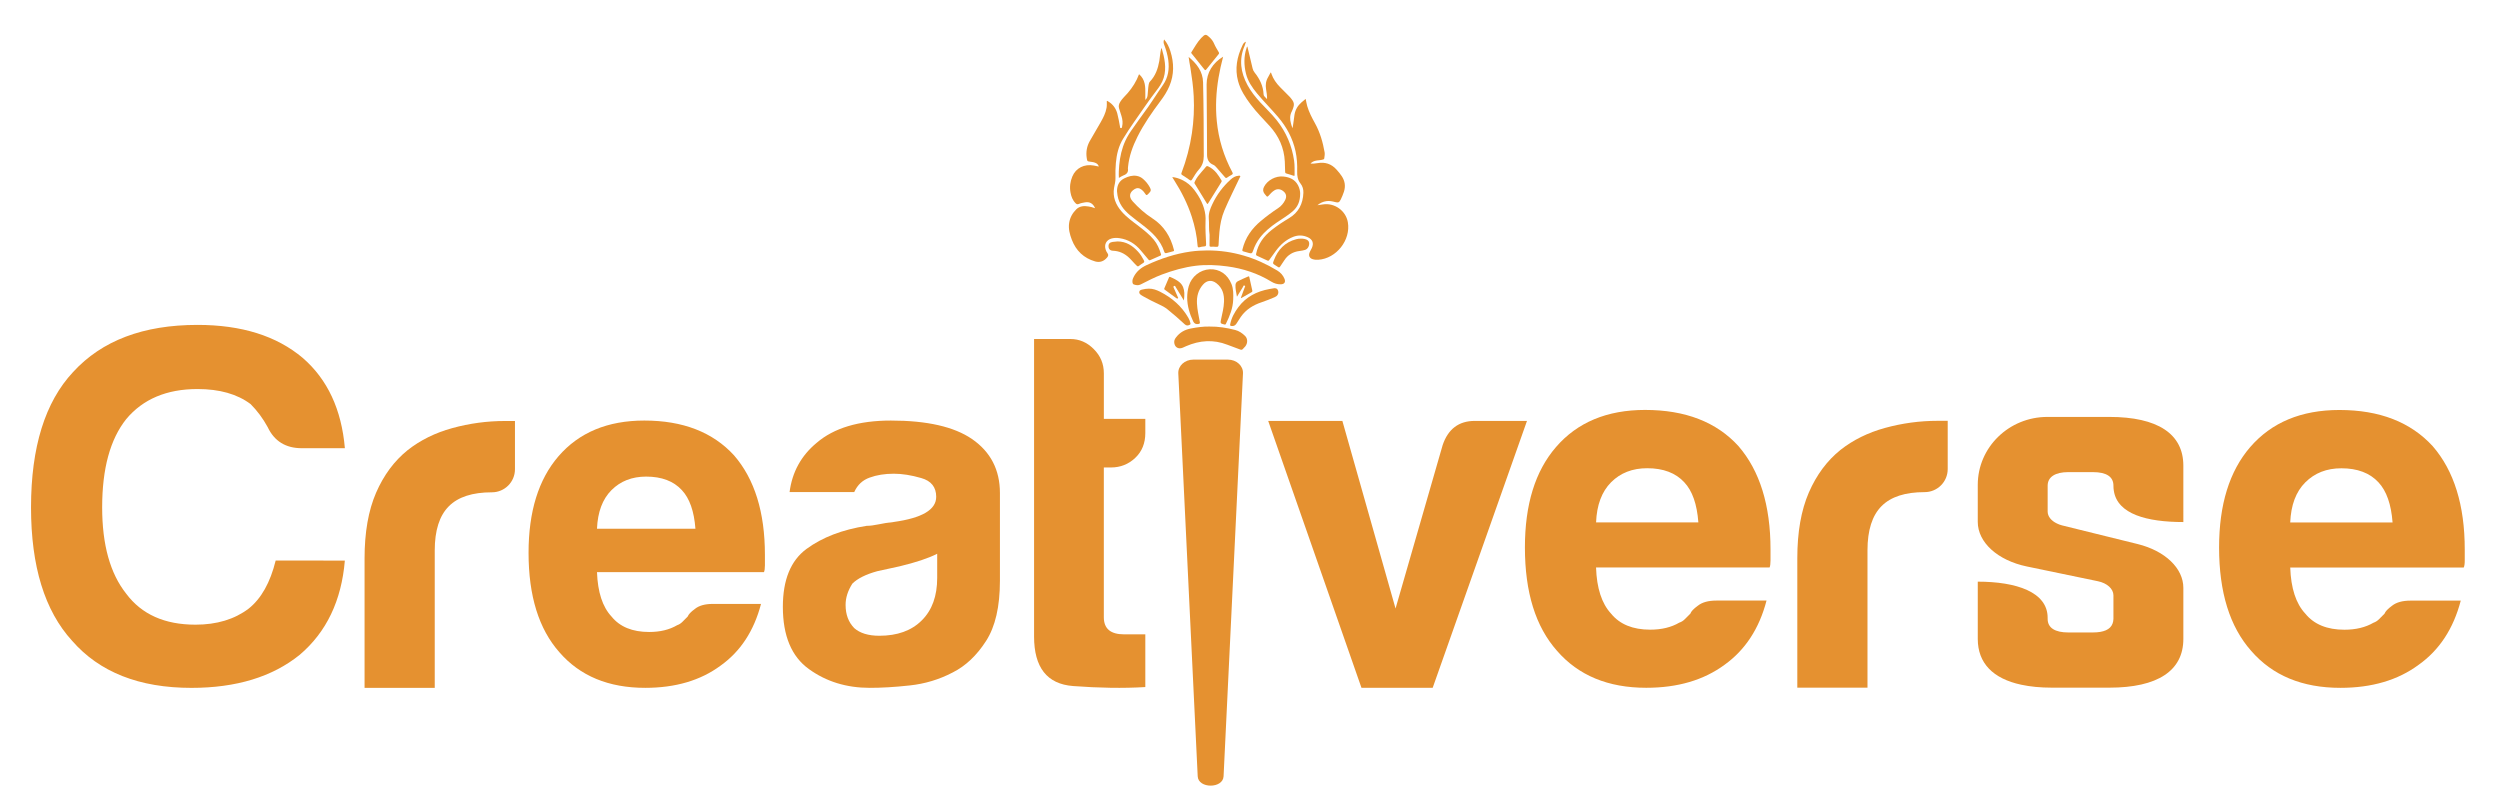 <?xml version="1.0" encoding="utf-8"?>
<!-- Generator: Adobe Illustrator 26.5.0, SVG Export Plug-In . SVG Version: 6.00 Build 0)  -->
<svg version="1.1" id="Layer_1" xmlns="http://www.w3.org/2000/svg" xmlns:xlink="http://www.w3.org/1999/xlink" x="0px" y="0px"
	 viewBox="0 0 833.26 266.98" style="enable-background:new 0 0 833.26 266.98;" xml:space="preserve">
<style type="text/css">
	.st0{fill:#E59130;}
</style>
<path class="st0" d="M599.05,229.2v-43.13c0-8.68,1.28-15.99,3.84-21.9c2.58-5.92,6.07-10.6,10.53-14.2
	c4.26-3.35,9.2-5.78,14.87-7.34c5.68-1.56,11.54-2.37,17.56-2.37c0.44,0,1,0,1.66,0c0.68,0,1.24,0,1.67,0v16.08
	c0,4.25-3.44,7.69-7.69,7.69h0c-6.47,0-11.24,1.53-14.36,4.66c-3.12,3.12-4.69,8.04-4.69,14.7v45.81H599.05z"/>
<path class="st0" d="M803.46,200.19h16.72c-2.45,9.37-7.13,16.49-14.05,21.4c-6.9,5.11-15.6,7.67-26.07,7.67
	c-12.7,0-22.61-4.1-29.74-12.33c-7.13-8.06-10.69-19.5-10.69-34.46c0-14.26,3.43-25.39,10.35-33.43
	c7.14-8.26,17.05-12.39,29.76-12.39c13.36,0,23.72,4.02,31.08,12.05c7.14,8.23,10.69,19.72,10.69,34.46c0,0.86,0,1.65,0,2.32
	c0,0.7,0,1.12,0,1.34c0,1.12-0.12,1.9-0.34,2.34h-57.83c0.24,6.89,1.9,12.03,5.03,15.37c2.89,3.57,7.25,5.36,13.03,5.36
	c3.79,0,7.02-0.78,9.7-2.34c0.66-0.22,1.28-0.61,1.84-1.17c0.55-0.59,1.16-1.17,1.83-1.84c0.23-0.67,1.05-1.59,2.51-2.65
	C798.72,200.75,800.79,200.19,803.46,200.19z M763.34,174.13h34.11c-0.45-6.03-2.01-10.49-4.69-13.36
	c-2.87-3.12-7.02-4.69-12.37-4.69c-4.89,0-8.89,1.56-12.02,4.69C765.24,163.89,763.58,168.36,763.34,174.13z"/>
<path class="st0" d="M477.52,229.24h-23.74L422.7,140.3h24.72l17.72,62.52l15.71-54.49c1.81-5.33,5.36-8.04,10.69-8.04h17.41
	L477.52,229.24z"/>
<path class="st0" d="M572.13,200.17h16.66c-2.43,9.37-7.14,16.49-13.98,21.4c-6.95,5.11-15.62,7.67-26.12,7.67
	c-12.69,0-22.6-4.1-29.74-12.33c-7.14-8.06-10.69-19.5-10.69-34.46c0-14.26,3.4-25.39,10.35-33.43
	c7.11-8.26,17.05-12.39,29.71-12.39c13.39,0,23.8,4.02,31.11,12.05c7.11,8.23,10.69,19.72,10.69,34.46c0,0.86,0,1.65,0,2.32
	c0,0.7,0,1.12,0,1.34c0,1.12-0.11,1.9-0.31,2.34h-57.84c0.22,6.89,1.9,12.03,4.99,15.37c2.9,3.57,7.25,5.36,13.06,5.36
	c3.77,0,7.03-0.78,9.68-2.34c0.7-0.22,1.31-0.61,1.87-1.17c0.56-0.59,1.14-1.17,1.84-1.84c0.2-0.67,1.03-1.59,2.51-2.65
	C567.36,200.73,569.42,200.17,572.13,200.17z M531.98,174.11h34.09c-0.45-6.03-1.98-10.49-4.69-13.36c-2.87-3.12-7-4.69-12.36-4.69
	c-4.91,0-8.93,1.56-12.05,4.69C533.88,163.87,532.2,168.34,531.98,174.11z"/>
<path class="st0" d="M704.42,161.98v-0.1c0-2.93-2.23-4.52-6.85-4.52h-8.23c-4.29,0-6.85,1.59-6.85,4.52v8.62
	c0,1.61,1.18,3.07,3.09,3.98c0.52,0.26,1.1,0.48,1.74,0.64l25.2,6.22c9.14,2.27,15.2,8.07,15.2,14.59v17.03
	c0,10.6-8.56,16.24-24.67,16.24h-19.18c-3.82,0-7.21-0.34-10.19-0.98c-9.42-2.02-14.48-7.2-14.48-15.26v-19.09
	c12.86,0,23.29,3.45,23.29,12.03v0.38c0,3.05,2.56,4.52,6.85,4.52h8.23c3.58,0,5.8-0.96,6.54-2.92c0.17-0.48,0.31-1,0.31-1.6v-7.85
	c0-2.16-2.11-4.08-5.2-4.71l-23.65-4.91c-9.74-2.02-16.37-8.03-16.37-14.85v-12.37c0-12.5,10.39-22.63,23.21-22.63h20.64
	c16.11,0,24.67,5.64,24.67,16.24V174c-12.06,0-21.98-2.59-23.17-10.43C704.46,163.05,704.42,162.51,704.42,161.98z"/>
<path class="st0" d="M114.94,186.83c-1.12,13.36-6.13,23.85-15.04,31.42c-9.14,7.37-21.18,11.02-36.1,11.02
	c-17.38,0-30.64-5.22-39.78-15.71c-9.14-10.02-13.68-24.83-13.68-44.45c0-20.06,4.67-35.1,14.02-45.11
	c9.61-10.49,23.4-15.71,41.47-15.71c14.68,0,26.37,3.66,35.09,11.02c8.24,7.14,12.91,17.16,14.03,30.08h-14.39
	c-5.32,0-9.13-2.34-11.34-7.03c-1.58-2.9-3.47-5.44-5.69-7.67c-4.46-3.35-10.36-5.02-17.71-5.02c-10.25,0-18.18,3.35-23.75,10.02
	c-5.35,6.72-8.02,16.49-8.02,29.43c0,12.47,2.67,22.04,8.02,28.77c5.14,6.89,12.83,10.32,23.08,10.32c7.11,0,13.02-1.79,17.7-5.33
	c4.22-3.35,7.23-8.71,9.03-16.04H114.94z"/>
<path class="st0" d="M121.51,229.26v-43.13c0-8.68,1.28-15.99,3.84-21.9c2.58-5.92,6.07-10.6,10.53-14.2
	c4.26-3.35,9.2-5.78,14.87-7.34c5.68-1.56,11.54-2.37,17.56-2.37c0.44,0,1,0,1.66,0c0.68,0,1.24,0,1.67,0v16.08
	c0,4.25-3.44,7.69-7.69,7.69l0,0c-6.47,0-11.24,1.53-14.36,4.66c-3.12,3.12-4.69,8.04-4.69,14.7v45.81H121.51z"/>
<path class="st0" d="M237.57,201.29h16.08c-2.36,9.02-6.86,15.86-13.51,20.59c-6.64,4.91-15.01,7.38-25.08,7.38
	c-12.22,0-21.75-3.95-28.61-11.86c-6.86-7.76-10.28-18.76-10.28-33.15c0-13.72,3.3-24.43,9.96-32.16
	c6.86-7.94,16.4-11.92,28.63-11.92c12.85,0,22.82,3.87,29.9,11.6c6.86,7.92,10.29,18.98,10.29,33.15c0,0.83,0,1.58,0,2.23
	c0,0.67,0,1.07,0,1.29c0,1.07-0.11,1.83-0.33,2.26h-55.64c0.24,6.63,1.83,11.57,4.84,14.79c2.78,3.44,6.97,5.15,12.54,5.15
	c3.65,0,6.76-0.75,9.33-2.26c0.64-0.21,1.23-0.59,1.77-1.13c0.53-0.56,1.11-1.13,1.76-1.77c0.22-0.64,1.01-1.53,2.42-2.55
	C233.02,201.83,235.01,201.29,237.57,201.29z M198.98,176.22h32.81c-0.44-5.8-1.93-10.09-4.52-12.86c-2.76-3.01-6.75-4.51-11.9-4.51
	c-4.7,0-8.56,1.5-11.56,4.51C200.81,166.37,199.21,170.67,198.98,176.22z"/>
<path class="st0" d="M317.53,224.14c-4.51,2.36-9.29,3.78-14.31,4.32c-5.05,0.56-9.47,0.8-13.34,0.8c-7.73,0-14.48-2.07-20.26-6.25
	c-5.8-4.16-8.69-11.11-8.69-20.75c0-9.02,2.63-15.43,7.88-19.3c5.26-3.86,11.94-6.44,20.07-7.7c1.1,0,2.36-0.16,3.89-0.48
	c1.48-0.32,3.19-0.59,5.15-0.81c9.39-1.32,14.12-4.05,14.12-8.38c0-3.22-1.66-5.31-4.97-6.25c-3.33-0.97-6.39-1.45-9.15-1.45
	c-3.01,0-5.72,0.43-8.05,1.29c-2.36,0.83-4.08,2.44-5.15,4.83h-21.55c0.86-6.66,3.86-12.13,9.01-16.4
	c5.78-4.97,14.05-7.44,24.76-7.44c12,0,21.02,2.04,27.03,6.15c6.2,4.27,9.31,10.28,9.31,17.98v29.26c0,8.59-1.53,15.3-4.64,20.1
	C325.53,218.5,321.82,221.99,317.53,224.14z M312.37,184.57c-3.01,1.53-7.17,2.9-12.54,4.19l-7.38,1.61
	c-3.86,1.05-6.66,2.47-8.36,4.16c-1.52,2.39-2.25,4.72-2.25,7.09c0,3.22,0.97,5.77,2.88,7.73c1.91,1.69,4.72,2.55,8.35,2.55
	c6.01,0,10.74-1.69,14.17-5.13c3.44-3.41,5.13-8.13,5.13-14.15V184.57z"/>
<path class="st0" d="M381.74,229c-7.4,0.45-15.43,0.31-24.1-0.34c-8.67-0.68-12.98-6.19-12.98-16.52v-99.15h12.11
	c2.93,0,5.54,1.1,7.77,3.35c2.28,2.25,3.38,4.96,3.38,8.11v15.17h13.82v4.7c0,3.38-1.1,6.16-3.35,8.28
	c-2.25,2.14-4.96,3.21-8.11,3.21h-2.37v49.91c0,3.83,2.25,5.71,6.76,5.71h7.07V229z"/>
<g>
	<path class="st0" d="M365,69.4c-0.7-1.6-1.79-2.21-3.35-1.96c-0.72,0.12-1.44,0.26-2.11,0.55c-0.43,0.19-0.72,0.06-1.02-0.23
		c-1.01-1-1.48-2.25-1.72-3.61c-0.33-1.84-0.1-3.64,0.62-5.34c1.19-2.83,3.98-4.21,7.13-3.64c0.55,0.1,1.09,0.22,1.69,0.34
		c-0.31-0.98-1.06-1.27-1.86-1.46c-0.29-0.07-0.6-0.1-0.9-0.14c-1.1-0.14-1.1-0.14-1.27-1.25c-0.3-1.99,0.03-3.88,1.01-5.63
		c1.18-2.1,2.43-4.16,3.62-6.25c0.87-1.53,1.68-3.09,1.98-4.86c0.13-0.75,0.08-1.49,0.08-2.24c0.19-0.12,0.31,0.04,0.43,0.11
		c1.58,0.93,2.59,2.29,3.07,4.05c0.38,1.41,0.61,2.85,0.88,4.28c0.04,0.22-0.04,0.59,0.37,0.58c0.35-0.01,0.3-0.32,0.36-0.54
		c0.28-1.18,0.13-2.33-0.21-3.47c-0.26-0.87-0.56-1.73-0.82-2.6c-0.22-0.76-0.04-1.41,0.38-2.11c0.68-1.13,1.66-1.98,2.5-2.95
		c1.61-1.86,2.91-3.92,3.79-6.3c1.02,0.87,1.6,1.92,1.87,3.16c0.25,1.16,0.23,2.33,0.22,3.51c0,0.58,0,1.17,0,1.91
		c0.55-0.5,0.69-1.03,0.76-1.58c0.14-1.16,0.14-2.34,0.35-3.5c0.07-0.38,0.16-0.76,0.44-1.05c1.84-1.92,2.66-4.3,3.11-6.85
		c0.23-1.32,0.27-2.66,0.59-3.96c0.03-0.12,0.04-0.24,0.2-0.33c0.93,3.27,1.7,6.52,0.67,9.9c-0.49,1.62-1.43,2.99-2.45,4.3
		c-2.62,3.38-4.96,6.96-7.43,10.44c-1.28,1.8-2.46,3.66-3.62,5.53c-1.54,2.49-2.18,5.24-2.44,8.12c-0.15,1.68-0.18,3.36-0.13,5.04
		c0.03,1.11-0.29,2.16-0.47,3.23c-0.51,3.05,0.54,5.61,2.5,7.88c1.64,1.9,3.69,3.34,5.66,4.85c1.8,1.38,3.59,2.77,5.06,4.53
		c1.19,1.43,1.89,3.1,2.42,4.85c0.08,0.27,0.02,0.4-0.24,0.51c-1.11,0.48-2.23,0.97-3.33,1.47c-0.28,0.13-0.43,0.04-0.61-0.18
		c-0.84-1.01-1.7-2.01-2.54-3.02c-1.86-2.23-4.18-3.68-7.08-4.1c-0.87-0.13-1.74-0.14-2.59,0.08c-1.82,0.47-2.64,2.01-2.03,3.79
		c0.14,0.4,0.32,0.79,0.58,1.13c0.39,0.51,0.3,0.92-0.09,1.4c-1.06,1.3-2.44,1.8-4.01,1.35c-3.79-1.1-6.38-3.57-7.78-7.24
		c-0.69-1.8-1.19-3.66-0.88-5.63c0.28-1.76,1.11-3.25,2.36-4.49c1.16-1.15,2.64-1.2,4.15-0.95C363.56,68.91,364.23,69.14,365,69.4z"
		/>
	<path class="st0" d="M422.31,33.05c0.05-1.14-0.15-2.24-0.33-3.33c-0.24-1.46-0.05-2.81,0.73-4.08c0.29-0.48,0.54-0.99,0.8-1.49
		c0.22,0.09,0.2,0.28,0.25,0.42c0.6,1.74,1.64,3.2,2.92,4.5c1.03,1.06,2.1,2.08,3.13,3.15c0.36,0.38,0.69,0.8,0.98,1.23
		c0.45,0.65,0.59,1.37,0.35,2.14c-0.16,0.48-0.28,0.98-0.52,1.42c-0.76,1.35-0.73,2.75-0.33,4.18c0.14,0.5,0.26,1,0.54,1.55
		c0.28-1.56,0.39-3.05,0.63-4.52c0.28-1.69,1.09-3.02,2.35-4.12c0.43-0.37,0.87-0.72,1.37-1.14c0.19,0.85,0.3,1.64,0.52,2.4
		c0.59,2.01,1.56,3.87,2.57,5.69c1.69,3.05,2.64,6.33,3.23,9.74c0.12,0.68-0.06,1.33-0.12,1.99c-0.03,0.32-0.29,0.35-0.52,0.42
		c-0.74,0.23-1.53,0.18-2.28,0.35c-0.66,0.15-1.26,0.39-1.79,0.96c0.85,0.07,1.61-0.01,2.35-0.14c2.49-0.43,4.6,0.23,6.3,2.13
		c0.64,0.71,1.25,1.43,1.78,2.23c1.07,1.63,1.31,3.36,0.7,5.21c-0.29,0.89-0.65,1.74-1.06,2.58c-0.47,0.95-0.82,1.11-1.85,0.83
		c-0.96-0.26-1.93-0.46-2.93-0.31c-1.11,0.17-2.11,0.61-2.98,1.36c0.63-0.09,1.27-0.19,1.9-0.28c3.85-0.56,7.58,2.13,8.24,5.95
		c1.03,5.94-3.84,12.12-9.87,12.51c-0.67,0.04-1.34-0.01-1.98-0.24c-0.9-0.33-1.26-1.08-0.97-1.99c0.09-0.29,0.24-0.56,0.37-0.83
		c0.14-0.29,0.32-0.57,0.45-0.86c0.72-1.6,0.25-2.87-1.35-3.59c-1.59-0.72-3.21-0.77-4.84-0.14c-2.42,0.94-4.26,2.61-5.79,4.66
		c-0.75,1.01-1.49,2.02-2.21,3.05c-0.21,0.3-0.37,0.32-0.69,0.17c-1.11-0.54-2.23-1.05-3.36-1.55c-0.35-0.15-0.41-0.32-0.33-0.69
		c0.67-3.33,2.56-5.85,5.16-7.91c1.83-1.45,3.77-2.73,5.77-3.92c3.22-1.91,4.67-4.81,4.82-8.46c0.05-1.17-0.26-2.24-1-3.17
		c-0.93-1.16-1.11-2.54-1.07-3.96c0.06-2.28-0.07-4.53-0.55-6.76c-0.94-4.31-2.98-8.06-5.82-11.4c-2.28-2.69-4.79-5.17-7.04-7.89
		c-1.62-1.97-3.05-4.05-3.66-6.57c-0.69-2.82-0.74-5.65,0.17-8.44c0.07-0.2,0.08-0.44,0.3-0.6c0.58,2.45,1.17,4.87,1.74,7.31
		c0.12,0.53,0.35,0.98,0.69,1.4c1.7,2.12,2.84,4.46,2.97,7.23C421.19,32.16,421.9,32.5,422.31,33.05z"/>
	<path class="st0" d="M402.46,83.47c8.4,0,16.11,2.37,23.26,6.7c1.09,0.66,1.91,1.56,2.4,2.74c0.46,1.11-0.02,1.82-1.23,1.85
		c-1.12,0.02-2.13-0.26-3.1-0.86c-4.55-2.79-9.51-4.42-14.79-5.12c-3.46-0.46-6.94-0.62-10.41-0.2c-3.9,0.47-7.64,1.55-11.31,2.92
		c-2.45,0.91-4.76,2.14-7.09,3.31c-0.77,0.39-1.5,0.26-2.23,0.02c-0.53-0.18-0.52-0.74-0.51-1.2c0.01-0.47,0.2-0.9,0.41-1.32
		c0.93-1.86,2.48-3.1,4.3-3.94c4.68-2.17,9.54-3.8,14.67-4.52C398.69,83.58,400.58,83.49,402.46,83.47z"/>
	<path class="st0" d="M396.18,18.98c2.67,2.22,4.73,4.79,4.81,8.49c0.19,8.18,0.22,16.37,0.23,24.55c0,1.7-0.46,3.18-1.6,4.45
		c-0.91,1.02-1.59,2.2-2.3,3.35c-0.26,0.42-0.46,0.42-0.84,0.15c-0.79-0.57-1.6-1.1-2.42-1.62c-0.3-0.19-0.4-0.35-0.26-0.72
		c1.63-4.29,2.8-8.7,3.47-13.23c0.61-4.1,0.81-8.21,0.6-12.35c-0.16-3.16-0.6-6.28-1.09-9.4C396.58,21.43,396.31,20.23,396.18,18.98
		z"/>
	<path class="st0" d="M433.35,64.5c0.01,2.67-0.84,4.48-2.48,5.92c-1.65,1.44-3.56,2.54-5.36,3.78c-2.04,1.41-3.96,2.95-5.49,4.93
		c-1.05,1.36-1.84,2.85-2.38,4.48c-0.27,0.82-0.51,0.95-1.32,0.72c-0.6-0.17-1.2-0.37-1.81-0.51c-0.44-0.1-0.5-0.27-0.39-0.7
		c0.93-3.88,3.1-6.93,6.12-9.46c1.84-1.54,3.75-2.96,5.75-4.27c1.05-0.69,1.81-1.61,2.36-2.71c0.54-1.07,0.39-2.03-0.41-2.77
		c-1-0.93-2.13-1.1-3.16-0.47c-0.79,0.48-1.39,1.17-2,1.85c-0.3,0.33-0.49,0.33-0.74-0.02c-0.18-0.25-0.39-0.46-0.58-0.7
		c-0.55-0.72-0.58-1.47-0.17-2.27c1.15-2.26,3.91-3.73,6.48-3.46c2.09,0.22,3.84,0.98,4.87,2.92
		C433.17,62.75,433.36,63.84,433.35,64.5z"/>
	<path class="st0" d="M407.67,18.9c-0.62,2.37-1.14,4.68-1.53,7.01c-0.8,4.79-1.06,9.61-0.58,14.46c0.59,6.02,2.32,11.68,5.17,17.01
		c0.26,0.48,0.19,0.69-0.27,0.92c-0.5,0.26-0.98,0.57-1.45,0.89c-0.29,0.2-0.46,0.18-0.7-0.1c-0.93-1.1-1.89-2.17-2.83-3.25
		c-0.32-0.37-0.65-0.73-1.11-0.92c-1.46-0.6-2.04-1.78-2.05-3.27c-0.03-2.92-0.02-5.83-0.04-8.75c-0.03-4.92-0.09-9.84-0.11-14.76
		C402.16,24.2,404.23,20.95,407.67,18.9z"/>
	<path class="st0" d="M372.3,63.72c0.01-2.08,0.81-3.49,2.51-4.31c1.29-0.62,2.63-1.05,4.1-0.78c0.78,0.14,1.46,0.48,2.05,0.99
		c0.92,0.79,1.67,1.71,2.25,2.76c0.51,0.92,0.46,1.29-0.28,2.04c-0.11,0.11-0.25,0.21-0.35,0.33c-0.3,0.36-0.53,0.38-0.8-0.07
		c-0.36-0.58-0.82-1.11-1.38-1.53c-0.75-0.57-1.45-0.6-2.25-0.11c-1.75,1.06-1.99,2.58-0.61,4.09c1.94,2.13,4.06,4.04,6.51,5.62
		c3.87,2.49,6.14,6.13,7.23,10.55c0.08,0.31-0.02,0.4-0.27,0.46c-0.72,0.19-1.45,0.37-2.17,0.58c-0.4,0.12-0.66-0.03-0.77-0.37
		c-1.24-3.94-4.11-6.56-7.24-8.97c-1.41-1.09-2.84-2.15-4.21-3.29c-2.09-1.74-3.69-3.81-4.15-6.58
		C372.39,64.6,372.34,64.06,372.3,63.72z"/>
	<path class="st0" d="M395.69,99.21c0.02-1.36,0.17-2.63,0.53-3.86c0.94-3.19,3.77-5.45,7.03-5.6c3.22-0.15,5.91,1.7,7.2,4.91
		c0.68,1.69,0.64,3.43,0.58,5.2c-0.1,2.89-1.16,5.47-2.4,8.01c-0.12,0.25-0.22,0.36-0.54,0.28c-1.35-0.32-1.4-0.37-1.1-1.74
		c0.42-1.94,0.91-3.86,0.98-5.85c0.09-2.42-0.49-4.58-2.51-6.14c-1.57-1.22-3.2-1.04-4.51,0.46c-1.57,1.8-2.11,3.92-2,6.25
		c0.1,2.11,0.59,4.16,0.96,6.23c0.08,0.43-0.07,0.53-0.41,0.61c-0.78,0.18-1.42-0.06-1.78-0.8
		C396.51,104.63,395.71,101.97,395.69,99.21z"/>
	<path class="st0" d="M415.29,13.9c-0.18,0.54-0.29,0.96-0.46,1.37c-1.94,4.54-1.32,8.88,0.97,13.11c1.15,2.12,2.63,3.98,4.25,5.75
		c1.83,2,3.83,3.85,5.51,5.98c3.13,3.96,5.04,8.45,5.77,13.44c0.23,1.59,0.14,3.19,0.16,4.79c0,0.24-0.06,0.32-0.32,0.24
		c-0.83-0.27-1.65-0.54-2.49-0.78c-0.32-0.09-0.33-0.32-0.34-0.56c-0.04-1.13-0.06-2.27-0.11-3.4c-0.23-4.6-2.03-8.53-5.11-11.9
		c-2.13-2.33-4.36-4.57-6.26-7.1c-1.79-2.39-3.42-4.87-4.21-7.8c-1.11-4.14-0.36-8.05,1.43-11.84
		C414.32,14.68,414.55,14.15,415.29,13.9z"/>
	<path class="st0" d="M403.11,108.84c2.96-0.04,5.79,0.42,8.58,1.14c1.29,0.33,2.36,1.07,3.29,1.98c0.92,0.89,0.93,2.42,0.08,3.5
		c-0.24,0.3-0.55,0.54-0.79,0.84c-0.26,0.32-0.53,0.34-0.9,0.2c-1.43-0.55-2.89-1.05-4.32-1.61c-4.63-1.8-9.19-1.46-13.69,0.48
		c-0.39,0.17-0.77,0.35-1.16,0.52c-1.47,0.64-2.78-0.22-2.83-1.85c-0.02-0.63,0.26-1.13,0.62-1.6c1.25-1.64,2.91-2.57,4.93-2.95
		C398.98,109.09,401.06,108.79,403.11,108.84z"/>
	<path class="st0" d="M388,13.15c1.04,1.19,1.64,2.5,2.09,3.9c1.24,3.92,1.29,7.82-0.32,11.63c-0.73,1.73-1.73,3.33-2.87,4.84
		c-2.88,3.84-5.63,7.77-7.79,12.08c-1.59,3.17-2.78,6.46-3.13,10.01c-0.02,0.18-0.06,0.37-0.04,0.54c0.19,1.18-0.33,1.88-1.42,2.28
		c-0.54,0.2-1.02,0.55-1.59,0.87c-0.09-1.47-0.01-2.86,0.11-4.24c0.26-2.82,0.86-5.55,2.05-8.14c0.7-1.54,1.62-2.94,2.61-4.3
		c1.13-1.56,2.18-3.17,3.35-4.7c2.35-3.1,4.36-6.43,6.58-9.61c1.76-2.52,2.15-5.3,1.76-8.28c-0.24-1.78-0.74-3.48-1.37-5.15
		C387.81,14.36,387.74,13.81,388,13.15z"/>
	<path class="st0" d="M390.79,59.02c1.1,0.12,2.13,0.45,3.12,0.91c1.67,0.78,3.05,1.92,4.15,3.38c1.87,2.49,3.3,5.18,3.7,8.33
		c0.1,0.75,0.08,1.5,0.05,2.24c-0.09,2.47,0.08,4.94,0.19,7.41c0.02,0.55-0.02,0.83-0.65,0.85c-0.5,0.02-1.01,0.12-1.49,0.26
		c-0.53,0.16-0.66-0.04-0.7-0.53c-0.23-3.28-0.92-6.48-1.93-9.61c-1.41-4.36-3.47-8.41-5.92-12.26c-0.17-0.27-0.35-0.55-0.52-0.82
		C390.79,59.15,390.8,59.1,390.79,59.02z"/>
	<path class="st0" d="M403.16,78.28c-0.3-1.83-0.11-3.68-0.26-5.51c-0.14-1.7,0.48-3.22,1.18-4.71c1.48-3.16,3.52-5.9,6.11-8.23
		c0.74-0.66,1.55-1.17,2.57-1.25c0.2-0.02,0.44-0.09,0.58,0.07c0.17,0.19-0.05,0.37-0.13,0.54c-1.71,3.64-3.54,7.23-5.11,10.93
		c-0.97,2.29-1.43,4.71-1.66,7.18c-0.13,1.41-0.21,2.82-0.28,4.24c-0.02,0.54-0.16,0.8-0.77,0.73c-0.58-0.07-1.17-0.05-1.76-0.04
		c-0.36,0.01-0.5-0.1-0.49-0.48C403.17,80.58,403.16,79.43,403.16,78.28z"/>
	<path class="st0" d="M382.92,96.21c1.33-0.02,2.56,0.43,3.71,1.01c3.97,2.01,7.22,4.82,9.46,8.72c0.32,0.57,0.56,1.16,0.69,1.8
		c0.07,0.31-0.04,0.41-0.3,0.54c-0.62,0.31-1.07,0.3-1.65-0.23c-1.86-1.71-3.75-3.4-5.73-4.97c-0.87-0.69-1.83-1.2-2.82-1.64
		c-1.81-0.81-3.56-1.74-5.29-2.7c-0.21-0.12-0.42-0.24-0.62-0.38c-0.37-0.26-0.73-0.57-0.65-1.08c0.09-0.53,0.53-0.67,0.98-0.77
		C381.43,96.33,382.17,96.21,382.92,96.21z"/>
	<path class="st0" d="M398.07,60.96c0.08-0.21,0.16-0.42,0.25-0.62c0.57-1.2,1.43-2.2,2.29-3.19c0.44-0.5,0.9-0.99,1.3-1.52
		c0.26-0.34,0.49-0.32,0.82-0.16c1.06,0.51,1.94,1.23,2.69,2.12c0.64,0.76,1.15,1.61,1.66,2.46c0.15,0.24,0.14,0.43-0.01,0.66
		c-1.46,2.33-2.91,4.66-4.35,7c-0.18,0.3-0.29,0.4-0.51,0.03c-1.32-2.17-2.66-4.34-4-6.51C398.16,61.15,398.12,61.06,398.07,60.96z"
		/>
	<path class="st0" d="M397.03,17.55c0.03-0.06,0.06-0.14,0.1-0.21c1.01-1.56,1.88-3.21,3.16-4.59c0.05-0.06,0.11-0.12,0.17-0.18
		c1.22-1.25,1.48-1.28,2.75-0.07c0.63,0.59,1.13,1.28,1.48,2.11c0.41,0.96,0.98,1.86,1.51,2.77c0.16,0.27,0.16,0.44-0.04,0.69
		c-1.37,1.67-2.73,3.36-4.08,5.05c-0.25,0.32-0.4,0.35-0.67,0.01c-1.38-1.74-2.77-3.47-4.16-5.2
		C397.15,17.82,397.02,17.72,397.03,17.55z"/>
	<path class="st0" d="M424.72,96.06c0.48-0.01,0.91,0.08,1.15,0.54c0.28,0.56,0.29,1.13-0.04,1.68c-0.24,0.4-0.63,0.62-1.04,0.8
		c-1.39,0.59-2.79,1.16-4.23,1.64c-2.81,0.93-5.25,2.41-6.98,4.88c-0.53,0.76-1,1.57-1.52,2.34c-0.38,0.57-0.92,0.81-1.62,0.72
		c-0.41-0.05-0.49-0.2-0.41-0.59c0.41-2.14,1.44-3.97,2.72-5.69c2.58-3.48,6.15-5.26,10.31-6.04
		C423.6,96.23,424.16,96.15,424.72,96.06z"/>
	<path class="st0" d="M433.53,79.54c0.48,0,0.86,0.02,1.24,0.1c0.99,0.2,1.51,0.64,1.58,1.34c0.09,1.03-0.5,2.06-1.39,2.32
		c-0.6,0.17-1.22,0.29-1.84,0.36c-2.18,0.27-3.89,1.27-5.08,3.14c-0.44,0.68-0.92,1.33-1.35,2.02c-0.23,0.37-0.44,0.39-0.77,0.14
		c-0.24-0.18-0.51-0.32-0.77-0.49c-0.96-0.6-0.98-0.61-0.57-1.69c1.34-3.55,3.68-6.05,7.43-7.04
		C432.53,79.61,433.07,79.52,433.53,79.54z"/>
	<path class="st0" d="M372.49,80.47c2.9,0.02,5.02,1.44,6.84,3.43c0.77,0.84,1.36,1.8,1.89,2.81c0.23,0.43,0.25,0.71-0.23,0.97
		c-0.49,0.28-0.94,0.63-1.4,0.97c-0.26,0.2-0.43,0.17-0.67-0.05c-0.97-0.89-1.77-1.95-2.74-2.83c-1.48-1.34-3.18-2.12-5.19-2.19
		c-0.96-0.03-1.49-0.56-1.52-1.46c-0.04-0.86,0.42-1.36,1.4-1.49C371.43,80.55,371.99,80.52,372.49,80.47z"/>
	<path class="st0" d="M394.6,100.15c-0.98-1.6-1.86-3.05-2.76-4.5c-0.11-0.17-0.13-0.51-0.51-0.32c-0.39,0.19-0.2,0.41-0.1,0.64
		c0.44,1,0.89,2,1.32,3c0.06,0.14,0.27,0.32,0.03,0.48c-0.17,0.11-0.34,0.05-0.5-0.07c-1.29-0.95-2.58-1.89-3.88-2.83
		c-0.18-0.13-0.21-0.25-0.12-0.45c0.53-1.2,1.05-2.41,1.55-3.62c0.1-0.24,0.2-0.25,0.41-0.16c1.12,0.48,2.22,0.99,3.15,1.8
		c1.07,0.93,1.47,2.15,1.55,3.51C394.79,98.41,394.7,99.19,394.6,100.15z"/>
	<path class="st0" d="M413.59,99.25c0.41-1.11,0.84-2.22,1.23-3.34c0.08-0.23,0.4-0.54-0.01-0.73c-0.38-0.17-0.4,0.25-0.52,0.44
		c-0.66,1.04-1.28,2.09-2.01,3.28c-0.23-1.41-0.56-2.64-0.49-3.92c0.03-0.55,0.29-0.98,0.81-1.26c1.09-0.58,2.24-1.03,3.36-1.54
		c0.27-0.12,0.39-0.1,0.45,0.22c0.31,1.46,0.64,2.92,0.97,4.38c0.06,0.25,0.05,0.45-0.23,0.61c-1.16,0.65-2.31,1.32-3.47,1.98
		C413.65,99.32,413.62,99.28,413.59,99.25z"/>
</g>
<path class="st0" d="M403.52,119.86h5.76c2.85,0,5.13,2.08,5.01,4.58l-5.28,109.64l-1.19,24.67c-0.2,4.14-8.42,4.14-8.62,0
	l-1.19-24.67l-5.28-109.64c-0.12-2.5,2.16-4.58,5.01-4.58H403.52z"/>
</svg>
